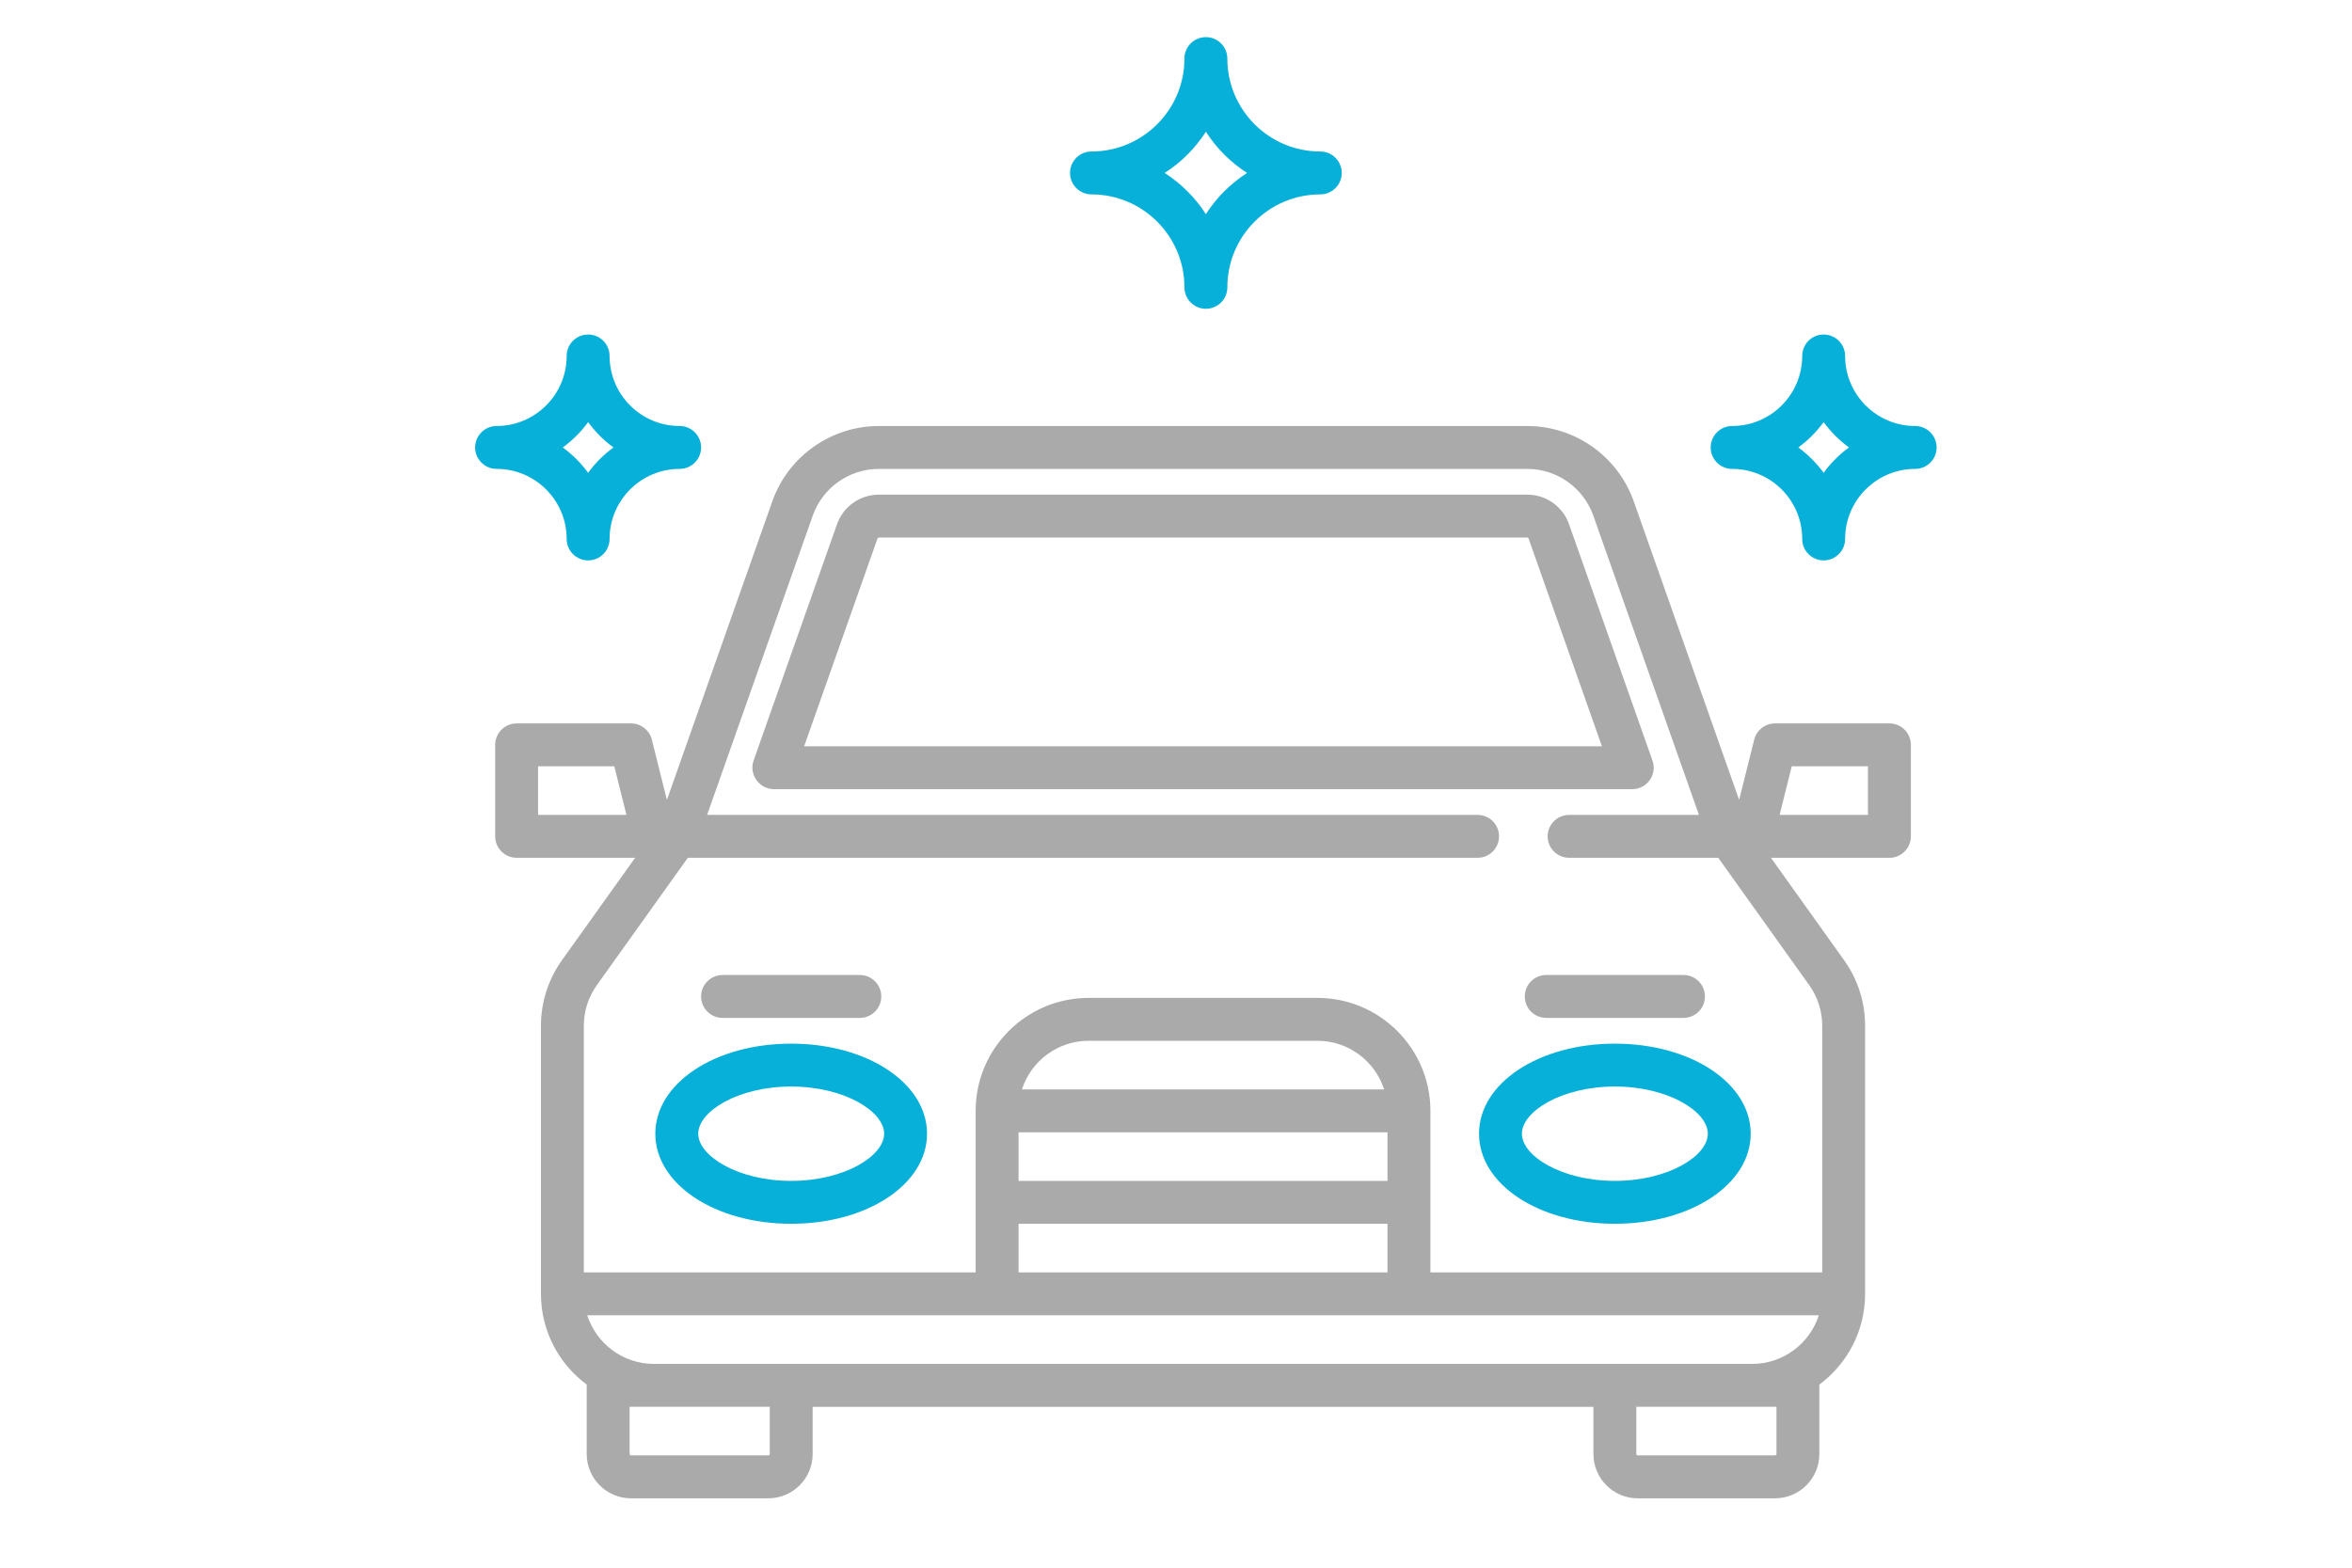 <?xml version="1.0" encoding="utf-8"?>
<!-- Generator: Adobe Illustrator 16.0.0, SVG Export Plug-In . SVG Version: 6.00 Build 0)  -->
<!DOCTYPE svg PUBLIC "-//W3C//DTD SVG 1.1//EN" "http://www.w3.org/Graphics/SVG/1.1/DTD/svg11.dtd">
<svg version="1.1" id="Layer_1" xmlns="http://www.w3.org/2000/svg" xmlns:xlink="http://www.w3.org/1999/xlink" x="0px" y="0px"
	 width="150px" height="100px" viewBox="0 0 150 100" enable-background="new 0 0 150 100" xml:space="preserve">
<g>
	<g>
		<path fill="#07B0D8" d="M122.141,27.174c-2.464,0-4.468-2.004-4.468-4.468c0-0.756-0.614-1.368-1.369-1.368
			c-0.756,0-1.367,0.612-1.367,1.368c0,2.464-2.005,4.468-4.469,4.468c-0.756,0-1.368,0.613-1.368,1.368
			c0,0.756,0.612,1.368,1.368,1.368c2.464,0,4.469,2.005,4.469,4.469c0,0.755,0.611,1.368,1.367,1.368
			c0.755,0,1.369-0.612,1.369-1.368c0-2.464,2.004-4.469,4.468-4.469c0.756,0,1.368-0.612,1.368-1.368
			C123.509,27.787,122.896,27.174,122.141,27.174z M116.304,30.16c-0.45-0.621-0.996-1.167-1.616-1.618
			c0.62-0.45,1.166-0.997,1.616-1.617c0.45,0.62,0.997,1.167,1.618,1.617C117.301,28.992,116.754,29.539,116.304,30.16z"/>
	</g>
</g>
<g>
	<g>
		<path fill="#07B0D8" d="M43.345,27.174c-2.464,0-4.469-2.004-4.469-4.468c0-0.756-0.613-1.368-1.368-1.368
			s-1.368,0.612-1.368,1.368c0,2.464-2.005,4.468-4.469,4.468c-0.755,0-1.368,0.613-1.368,1.368c0,0.756,0.613,1.368,1.368,1.368
			c2.464,0,4.469,2.005,4.469,4.469c0,0.755,0.612,1.368,1.368,1.368s1.368-0.612,1.368-1.368c0-2.464,2.005-4.469,4.469-4.469
			c0.755,0,1.368-0.612,1.368-1.368C44.713,27.787,44.101,27.174,43.345,27.174z M37.508,30.16c-0.45-0.621-0.997-1.167-1.617-1.618
			c0.621-0.45,1.167-0.997,1.617-1.617c0.45,0.62,0.997,1.167,1.617,1.617C38.505,28.992,37.958,29.539,37.508,30.16z"/>
	</g>
</g>
<g>
	<g>
		<path fill="#07B0D8" d="M84.202,9.664c-3.27,0-5.928-2.659-5.928-5.928c0-0.755-0.612-1.368-1.368-1.368s-1.368,0.613-1.368,1.368
			c0,3.269-2.66,5.928-5.928,5.928c-0.755,0-1.368,0.612-1.368,1.368S68.854,12.4,69.61,12.4c3.269,0,5.928,2.659,5.928,5.928
			c0,0.756,0.612,1.368,1.368,1.368s1.368-0.612,1.368-1.368c0-3.269,2.658-5.928,5.928-5.928c0.756,0,1.368-0.612,1.368-1.368
			S84.958,9.664,84.202,9.664z M76.906,13.66c-0.676-1.053-1.575-1.952-2.628-2.628c1.053-0.676,1.952-1.574,2.628-2.627
			c0.676,1.053,1.574,1.951,2.628,2.627C78.48,11.708,77.582,12.606,76.906,13.66z"/>
	</g>
</g>
<g>
	<g>
		<path fill="#AAAAAA" d="M105.388,48.516l-5.321-15.078c-0.397-1.128-1.47-1.886-2.666-1.886H56.047
			c-1.196,0-2.268,0.758-2.666,1.886L48.06,48.516c-0.309,0.875,0.363,1.823,1.29,1.823h54.748c0.444,0,0.86-0.216,1.116-0.578
			C105.471,49.398,105.536,48.934,105.388,48.516z M51.284,47.603l4.678-13.254c0.012-0.035,0.048-0.061,0.085-0.061H97.4
			c0.037,0,0.073,0.025,0.086,0.061l4.678,13.254H51.284z"/>
	</g>
</g>
<g>
	<g>
		<path fill="#07B0D8" d="M102.989,66.572c-4.858,0-8.663,2.523-8.663,5.745c0,3.223,3.805,5.745,8.663,5.745
			s8.663-2.522,8.663-5.745C111.652,69.096,107.848,66.572,102.989,66.572z M102.989,75.326c-3.394,0-5.929-1.588-5.929-3.009
			c0-1.42,2.535-3.009,5.929-3.009s5.928,1.589,5.928,3.009C108.917,73.738,106.383,75.326,102.989,75.326z"/>
	</g>
</g>
<g>
	<g>
		<path fill="#07B0D8" d="M50.458,66.572c-4.858,0-8.664,2.523-8.664,5.745c0,3.223,3.806,5.745,8.664,5.745
			s8.664-2.522,8.664-5.745C59.123,69.096,55.317,66.572,50.458,66.572z M50.458,75.326c-3.393,0-5.928-1.588-5.928-3.009
			c0-1.42,2.535-3.009,5.928-3.009s5.928,1.589,5.928,3.009C56.387,73.738,53.852,75.326,50.458,75.326z"/>
	</g>
</g>
<g>
	<g>
		<path fill="#AAAAAA" d="M120.5,46.144h-7.297c-0.628,0-1.175,0.427-1.327,1.036l-0.961,3.844l-6.721-19.042
			c-1.015-2.875-3.745-4.807-6.794-4.807H56.047c-3.049,0-5.779,1.932-6.794,4.808l-6.721,19.042l-0.96-3.844
			c-0.153-0.609-0.7-1.036-1.327-1.036h-7.296c-0.755,0-1.368,0.613-1.368,1.368v5.837c0,0.756,0.613,1.367,1.368,1.367h7.556
			l-4.664,6.53c-0.877,1.229-1.341,2.677-1.341,4.187v17.1c0,2.369,1.15,4.475,2.921,5.788c-0.001,0.017-0.003,0.032-0.003,0.048
			v4.378c0,1.56,1.269,2.827,2.827,2.827H49c1.559,0,2.827-1.269,2.827-2.827v-3.009h49.794v3.009c0,1.56,1.268,2.827,2.827,2.827
			h8.755c1.559,0,2.827-1.269,2.827-2.827v-4.378c0-0.016-0.002-0.031-0.003-0.048c1.771-1.313,2.921-3.419,2.921-5.788v-17.1
			c0-1.51-0.464-2.958-1.341-4.187l-4.664-6.53h7.556c0.756,0,1.368-0.611,1.368-1.367v-5.837
			C121.867,46.756,121.255,46.144,120.5,46.144z M34.316,51.98V48.88h4.86l0.775,3.101H34.316z M49.091,92.746
			c0,0.05-0.041,0.091-0.091,0.091h-8.755c-0.051,0-0.092-0.041-0.092-0.091v-3.009h1.551h7.387V92.746z M113.295,92.746
			c0,0.05-0.041,0.091-0.092,0.091h-8.755c-0.05,0-0.091-0.041-0.091-0.091v-3.009h7.386h1.552V92.746z M111.744,87.001H41.704
			c-1.987,0-3.674-1.305-4.254-3.102h78.548C115.419,85.696,113.731,87.001,111.744,87.001z M88.488,72.227v3.1H64.959v-3.1H88.488z
			 M65.174,69.49c0.579-1.797,2.267-3.1,4.254-3.1h14.592c1.986,0,3.674,1.303,4.253,3.1H65.174z M88.488,78.063v3.102H64.959
			v-3.102H88.488z M115.381,62.836c0.544,0.762,0.832,1.66,0.832,2.597v15.731H91.225V70.858c0-3.973-3.232-7.204-7.204-7.204
			H69.428c-3.973,0-7.205,3.231-7.205,7.204v10.306H37.235V65.433c0-0.937,0.288-1.835,0.832-2.597l5.8-8.12h50.367
			c0.756,0,1.368-0.611,1.368-1.367s-0.612-1.368-1.368-1.368H45.096l6.737-19.089c0.629-1.783,2.323-2.981,4.214-2.981H97.4
			c1.892,0,3.584,1.198,4.214,2.981l6.737,19.089h-8.28c-0.756,0-1.369,0.612-1.369,1.368s0.613,1.367,1.369,1.367h9.51
			L115.381,62.836z M119.131,51.98h-5.635l0.775-3.101h4.859V51.98z"/>
	</g>
</g>
<g>
	<g>
		<path fill="#AAAAAA" d="M54.836,62.194h-8.755c-0.755,0-1.368,0.612-1.368,1.369c0,0.755,0.612,1.367,1.368,1.367h8.755
			c0.755,0,1.368-0.612,1.368-1.367C56.204,62.807,55.591,62.194,54.836,62.194z"/>
	</g>
</g>
<g>
	<g>
		<path fill="#AAAAAA" d="M107.367,62.194h-8.756c-0.756,0-1.367,0.612-1.367,1.369c0,0.755,0.611,1.367,1.367,1.367h8.756
			c0.756,0,1.367-0.612,1.367-1.367C108.734,62.807,108.123,62.194,107.367,62.194z"/>
	</g>
</g>
</svg>
